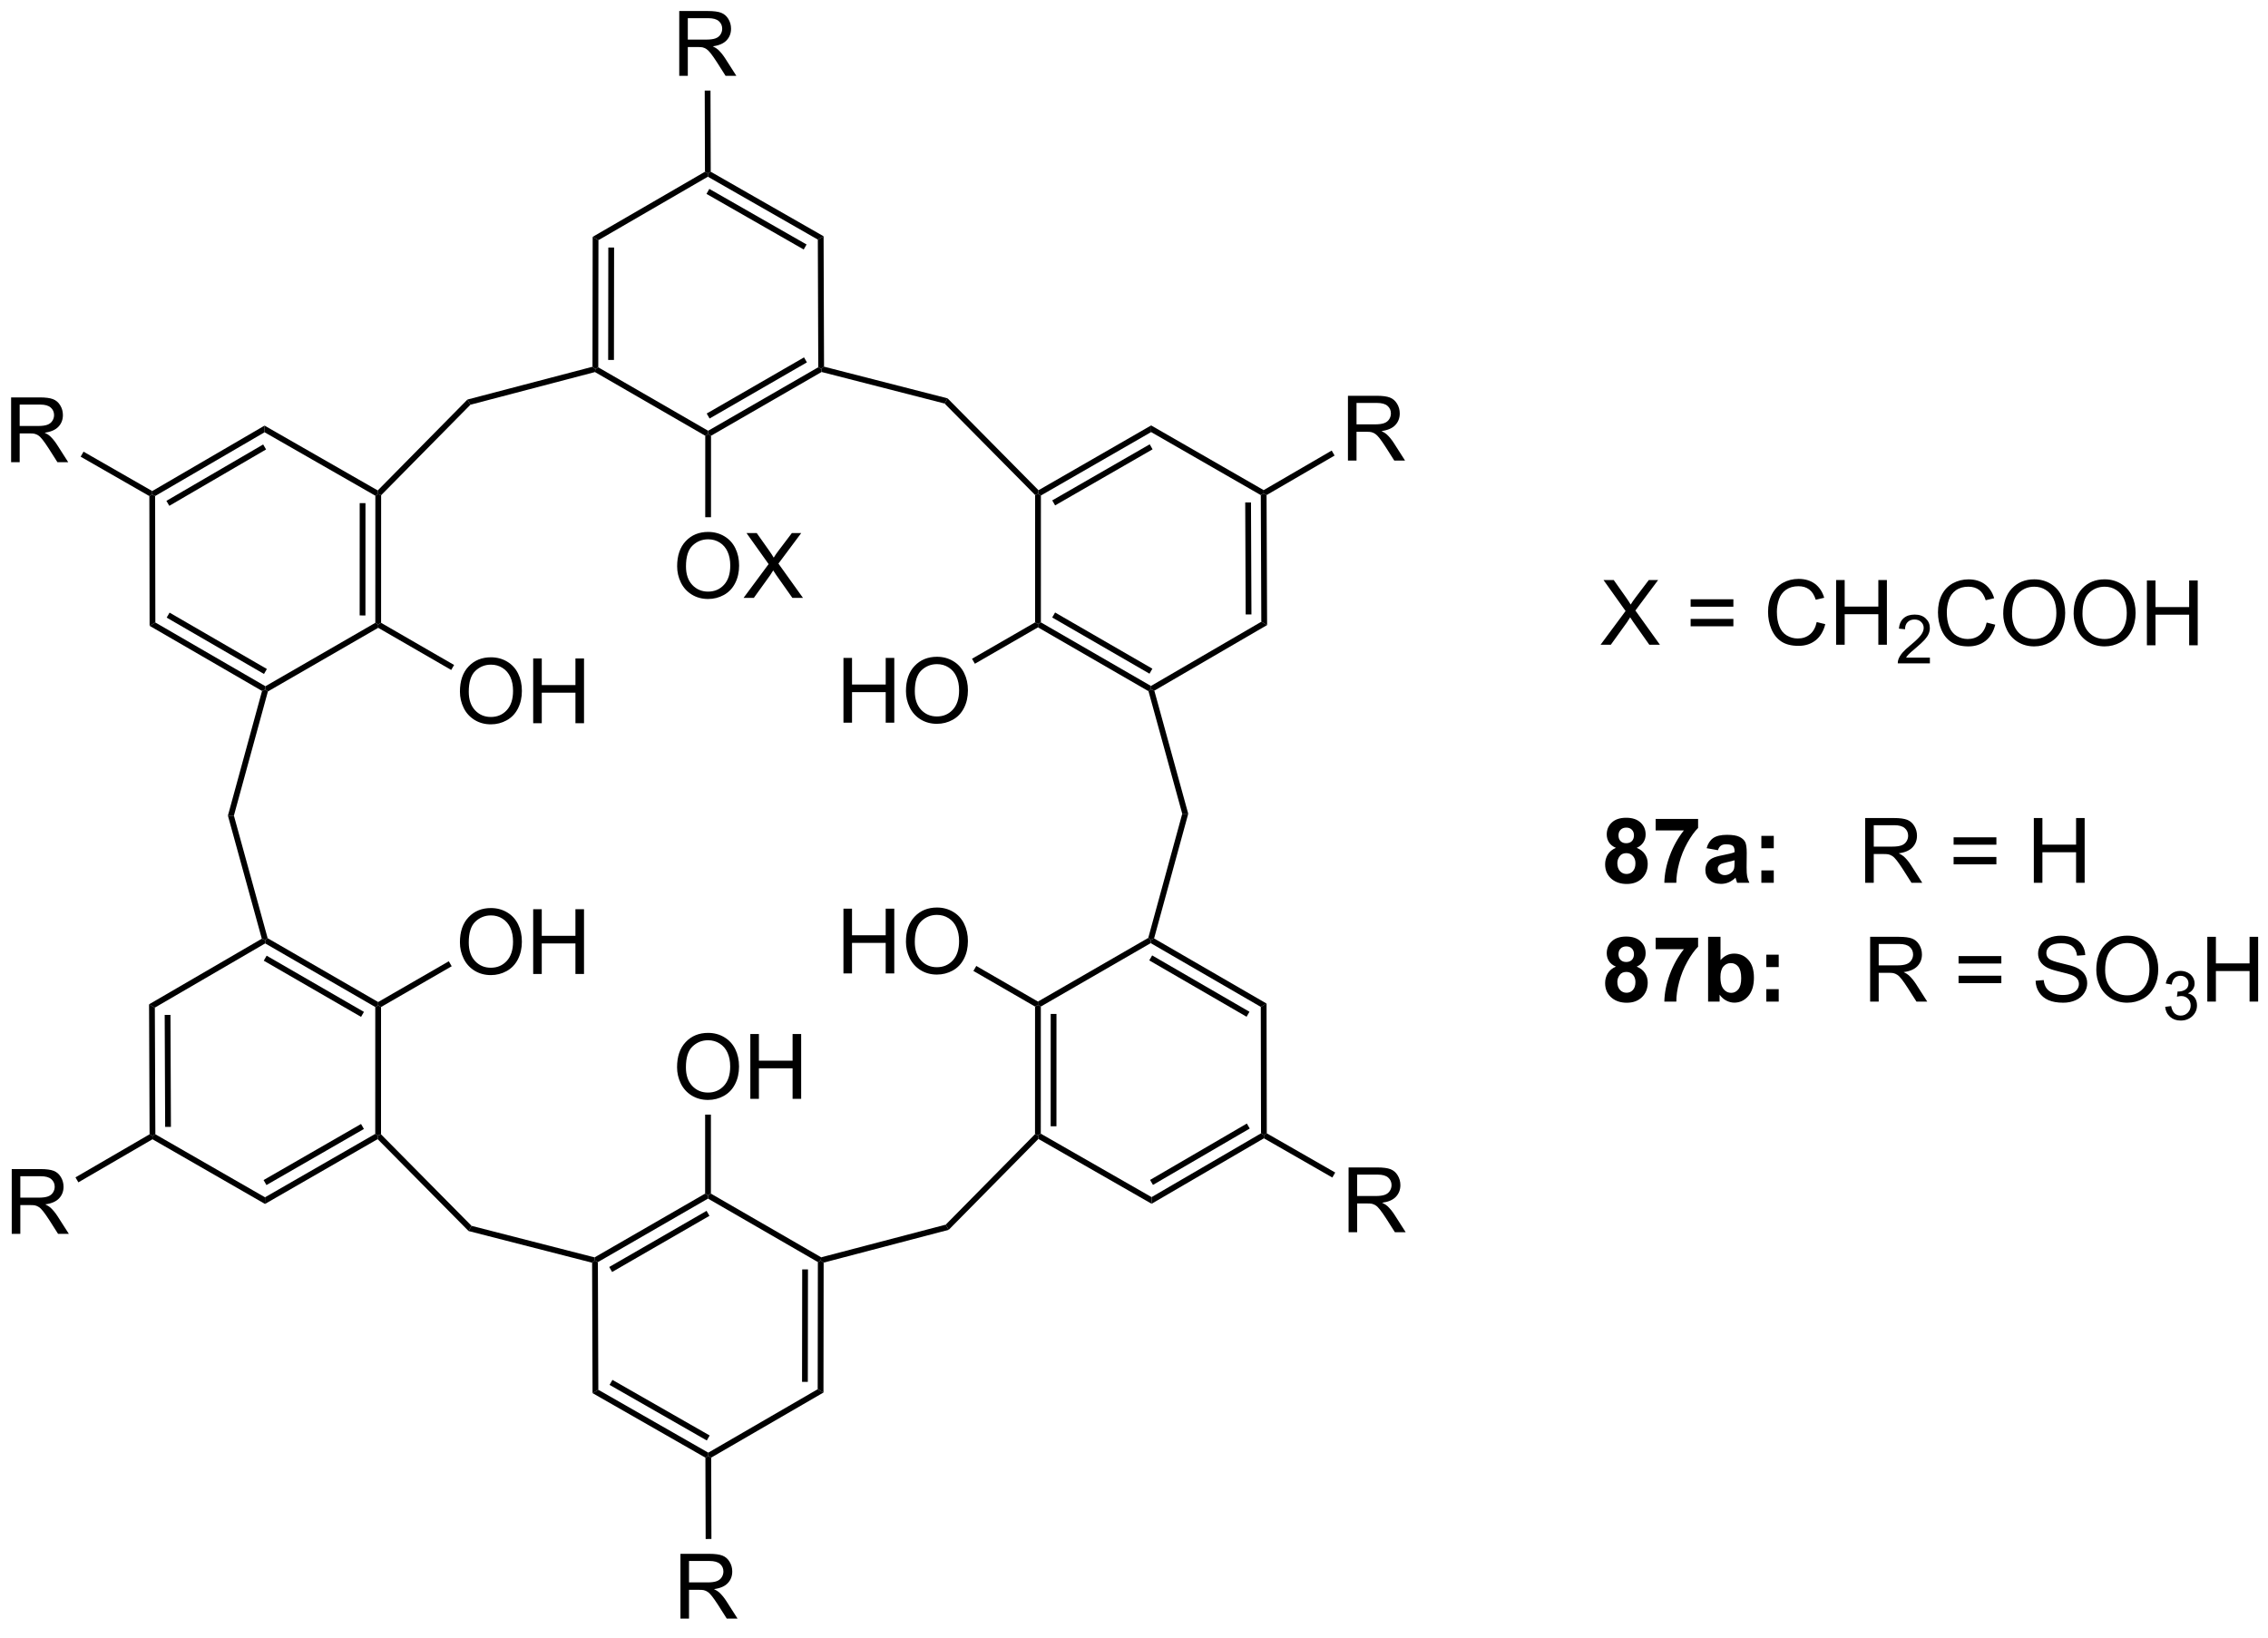 <?xml version="1.0" encoding="UTF-8"?>
<!DOCTYPE svg PUBLIC '-//W3C//DTD SVG 1.0//EN'
          'http://www.w3.org/TR/2001/REC-SVG-20010904/DTD/svg10.dtd'>
<svg stroke-dasharray="none" shape-rendering="auto" xmlns="http://www.w3.org/2000/svg" font-family="'Dialog'" text-rendering="auto" width="90" fill-opacity="1" color-interpolation="auto" color-rendering="auto" preserveAspectRatio="xMidYMid meet" font-size="12px" viewBox="0 0 90 65" fill="black" xmlns:xlink="http://www.w3.org/1999/xlink" stroke="black" image-rendering="auto" stroke-miterlimit="10" stroke-linecap="square" stroke-linejoin="miter" font-style="normal" stroke-width="1" height="65" stroke-dashoffset="0" font-weight="normal" stroke-opacity="1"
><!--Generated by the Batik Graphics2D SVG Generator--><defs id="genericDefs"
  /><g
  ><defs id="defs1"
    ><clipPath clipPathUnits="userSpaceOnUse" id="clipPath1"
      ><path d="M1.281 1.583 L207.554 1.583 L207.554 149.759 L1.281 149.759 L1.281 1.583 Z"
      /></clipPath
      ><clipPath clipPathUnits="userSpaceOnUse" id="clipPath2"
      ><path d="M19.994 7.798 L19.994 151.855 L220.531 151.855 L220.531 7.798 Z"
      /></clipPath
    ></defs
    ><g transform="scale(0.436,0.436) translate(-1.281,-1.583) matrix(1.029,0,0,1.029,-19.285,-6.439)"
    ><path d="M161.556 64.837 L163.769 61.853 L161.816 59.111 L162.72 59.111 L163.759 60.58 Q164.082 61.035 164.22 61.283 Q164.41 60.97 164.673 60.629 L165.824 59.111 L166.649 59.111 L164.636 61.809 L166.806 64.837 L165.868 64.837 L164.425 62.793 Q164.306 62.619 164.175 62.41 Q163.985 62.723 163.902 62.84 L162.464 64.837 L161.556 64.837 ZM173.304 61.47 L169.523 61.47 L169.523 60.814 L173.304 60.814 L173.304 61.47 ZM173.304 63.207 L169.523 63.207 L169.523 62.551 L173.304 62.551 L173.304 63.207 ZM180.675 62.83 L181.433 63.02 Q181.196 63.955 180.577 64.447 Q179.957 64.936 179.064 64.936 Q178.136 64.936 177.556 64.559 Q176.977 64.181 176.673 63.468 Q176.371 62.752 176.371 61.931 Q176.371 61.035 176.712 60.371 Q177.056 59.705 177.686 59.358 Q178.316 59.012 179.074 59.012 Q179.933 59.012 180.519 59.449 Q181.105 59.887 181.337 60.681 L180.589 60.856 Q180.392 60.231 180.011 59.947 Q179.634 59.66 179.058 59.66 Q178.399 59.66 177.954 59.978 Q177.511 60.293 177.332 60.827 Q177.152 61.361 177.152 61.926 Q177.152 62.658 177.366 63.202 Q177.579 63.746 178.027 64.017 Q178.477 64.285 179.001 64.285 Q179.636 64.285 180.077 63.918 Q180.519 63.551 180.675 62.83 ZM182.39 64.837 L182.39 59.111 L183.148 59.111 L183.148 61.462 L186.125 61.462 L186.125 59.111 L186.882 59.111 L186.882 64.837 L186.125 64.837 L186.125 62.137 L183.148 62.137 L183.148 64.837 L182.39 64.837 Z" stroke="none" clip-path="url(#clipPath2)"
    /></g
    ><g transform="matrix(0.449,0,0,0.449,-8.973,-3.5)"
    ><path d="M190.548 65.93 L190.548 66.437 L187.709 66.437 Q187.703 66.246 187.771 66.07 Q187.879 65.781 188.117 65.5 Q188.357 65.219 188.808 64.85 Q189.507 64.275 189.754 63.939 Q190 63.603 190 63.305 Q190 62.992 189.775 62.777 Q189.552 62.56 189.191 62.56 Q188.81 62.56 188.582 62.789 Q188.353 63.017 188.351 63.422 L187.808 63.367 Q187.865 62.76 188.228 62.443 Q188.591 62.125 189.203 62.125 Q189.822 62.125 190.181 62.469 Q190.543 62.81 190.543 63.316 Q190.543 63.574 190.437 63.824 Q190.332 64.072 190.086 64.348 Q189.841 64.623 189.273 65.103 Q188.798 65.502 188.664 65.644 Q188.529 65.787 188.441 65.93 L190.548 65.93 Z" stroke="none" clip-path="url(#clipPath2)"
    /></g
    ><g transform="matrix(0.449,0,0,0.449,-8.973,-3.5)"
    ><path d="M195.567 62.83 L196.325 63.02 Q196.088 63.955 195.468 64.447 Q194.848 64.936 193.955 64.936 Q193.028 64.936 192.447 64.559 Q191.869 64.181 191.564 63.468 Q191.262 62.752 191.262 61.931 Q191.262 61.035 191.603 60.371 Q191.947 59.705 192.577 59.358 Q193.208 59.012 193.965 59.012 Q194.825 59.012 195.411 59.449 Q195.997 59.887 196.228 60.681 L195.481 60.856 Q195.283 60.231 194.903 59.947 Q194.525 59.66 193.95 59.66 Q193.291 59.66 192.846 59.978 Q192.403 60.293 192.223 60.827 Q192.044 61.361 192.044 61.926 Q192.044 62.658 192.257 63.202 Q192.471 63.746 192.919 64.017 Q193.369 64.285 193.893 64.285 Q194.528 64.285 194.968 63.918 Q195.411 63.551 195.567 62.83 ZM197.029 62.048 Q197.029 60.621 197.795 59.817 Q198.56 59.009 199.772 59.009 Q200.563 59.009 201.198 59.389 Q201.837 59.767 202.17 60.444 Q202.506 61.121 202.506 61.981 Q202.506 62.853 202.154 63.541 Q201.803 64.228 201.157 64.582 Q200.514 64.936 199.766 64.936 Q198.959 64.936 198.321 64.546 Q197.685 64.153 197.357 63.478 Q197.029 62.801 197.029 62.048 ZM197.81 62.059 Q197.81 63.095 198.365 63.692 Q198.923 64.285 199.764 64.285 Q200.618 64.285 201.17 63.684 Q201.725 63.082 201.725 61.978 Q201.725 61.278 201.488 60.757 Q201.251 60.236 200.795 59.949 Q200.342 59.66 199.774 59.66 Q198.969 59.66 198.389 60.215 Q197.81 60.767 197.81 62.059 ZM203.252 62.048 Q203.252 60.621 204.018 59.817 Q204.783 59.009 205.994 59.009 Q206.786 59.009 207.421 59.389 Q208.059 59.767 208.393 60.444 Q208.728 61.121 208.728 61.981 Q208.728 62.853 208.377 63.541 Q208.025 64.228 207.38 64.582 Q206.736 64.936 205.989 64.936 Q205.182 64.936 204.544 64.546 Q203.908 64.153 203.58 63.478 Q203.252 62.801 203.252 62.048 ZM204.033 62.059 Q204.033 63.095 204.588 63.692 Q205.145 64.285 205.986 64.285 Q206.84 64.285 207.393 63.684 Q207.947 63.082 207.947 61.978 Q207.947 61.278 207.71 60.757 Q207.473 60.236 207.018 59.949 Q206.564 59.66 205.997 59.66 Q205.192 59.66 204.611 60.215 Q204.033 60.767 204.033 62.059 ZM209.727 64.837 L209.727 59.111 L210.485 59.111 L210.485 61.462 L213.462 61.462 L213.462 59.111 L214.219 59.111 L214.219 64.837 L213.462 64.837 L213.462 62.137 L210.485 62.137 L210.485 64.837 L209.727 64.837 Z" stroke="none" clip-path="url(#clipPath2)"
    /></g
    ><g transform="matrix(0.449,0,0,0.449,-8.973,-3.5)"
    ><path d="M162.8 82.746 Q162.376 82.567 162.181 82.254 Q161.988 81.939 161.988 81.564 Q161.988 80.923 162.436 80.507 Q162.884 80.087 163.707 80.087 Q164.524 80.087 164.975 80.507 Q165.425 80.923 165.425 81.564 Q165.425 81.962 165.217 82.272 Q165.011 82.582 164.636 82.746 Q165.113 82.939 165.36 83.306 Q165.61 83.673 165.61 84.153 Q165.61 84.947 165.102 85.444 Q164.597 85.939 163.759 85.939 Q162.977 85.939 162.457 85.528 Q161.845 85.043 161.845 84.199 Q161.845 83.736 162.074 83.348 Q162.306 82.957 162.8 82.746 ZM163.027 81.642 Q163.027 81.97 163.212 82.155 Q163.399 82.337 163.707 82.337 Q164.019 82.337 164.207 82.153 Q164.394 81.965 164.394 81.637 Q164.394 81.33 164.209 81.145 Q164.024 80.957 163.72 80.957 Q163.402 80.957 163.214 81.145 Q163.027 81.332 163.027 81.642 ZM162.925 84.095 Q162.925 84.548 163.157 84.804 Q163.392 85.056 163.738 85.056 Q164.079 85.056 164.3 84.811 Q164.524 84.567 164.524 84.106 Q164.524 83.705 164.298 83.46 Q164.071 83.215 163.722 83.215 Q163.321 83.215 163.123 83.494 Q162.925 83.77 162.925 84.095 ZM166.31 81.207 L166.31 80.189 L170.062 80.189 L170.062 80.986 Q169.599 81.442 169.117 82.298 Q168.638 83.153 168.385 84.116 Q168.132 85.08 168.138 85.837 L167.078 85.837 Q167.106 84.65 167.567 83.415 Q168.031 82.181 168.804 81.207 L166.31 81.207 ZM171.814 82.955 L170.816 82.775 Q170.985 82.173 171.394 81.884 Q171.806 81.595 172.613 81.595 Q173.347 81.595 173.707 81.77 Q174.066 81.942 174.212 82.21 Q174.36 82.478 174.36 83.192 L174.347 84.473 Q174.347 85.02 174.399 85.28 Q174.454 85.54 174.597 85.837 L173.511 85.837 Q173.47 85.728 173.407 85.512 Q173.379 85.415 173.368 85.384 Q173.087 85.658 172.767 85.796 Q172.446 85.931 172.082 85.931 Q171.441 85.931 171.071 85.585 Q170.704 85.236 170.704 84.705 Q170.704 84.353 170.871 84.077 Q171.04 83.801 171.342 83.655 Q171.644 83.509 172.214 83.4 Q172.985 83.254 173.282 83.129 L173.282 83.02 Q173.282 82.705 173.126 82.569 Q172.97 82.434 172.535 82.434 Q172.243 82.434 172.079 82.551 Q171.915 82.665 171.814 82.955 ZM173.282 83.845 Q173.071 83.915 172.613 84.014 Q172.157 84.111 172.017 84.205 Q171.8 84.356 171.8 84.59 Q171.8 84.822 171.972 84.991 Q172.144 85.158 172.41 85.158 Q172.707 85.158 172.977 84.962 Q173.175 84.814 173.238 84.598 Q173.282 84.457 173.282 84.064 L173.282 83.845 ZM175.653 82.785 L175.653 81.689 L176.75 81.689 L176.75 82.785 L175.653 82.785 ZM175.653 85.837 L175.653 84.738 L176.75 84.738 L176.75 85.837 L175.653 85.837 Z" stroke="none" clip-path="url(#clipPath2)"
    /></g
    ><g transform="matrix(0.449,0,0,0.449,-8.973,-3.5)"
    ><path d="M184.829 85.837 L184.829 80.111 L187.368 80.111 Q188.134 80.111 188.532 80.264 Q188.931 80.418 189.168 80.809 Q189.407 81.199 189.407 81.673 Q189.407 82.283 189.011 82.702 Q188.618 83.119 187.793 83.231 Q188.095 83.376 188.251 83.517 Q188.582 83.822 188.879 84.278 L189.876 85.837 L188.923 85.837 L188.165 84.645 Q187.832 84.129 187.615 83.856 Q187.402 83.582 187.233 83.473 Q187.063 83.363 186.886 83.322 Q186.759 83.293 186.464 83.293 L185.587 83.293 L185.587 85.837 L184.829 85.837 ZM185.587 82.637 L187.214 82.637 Q187.735 82.637 188.027 82.53 Q188.321 82.423 188.472 82.186 Q188.626 81.949 188.626 81.673 Q188.626 81.267 188.329 81.007 Q188.035 80.744 187.399 80.744 L185.587 80.744 L185.587 82.637 ZM196.425 82.47 L192.644 82.47 L192.644 81.814 L196.425 81.814 L196.425 82.47 ZM196.425 84.207 L192.644 84.207 L192.644 83.551 L196.425 83.551 L196.425 84.207 ZM199.734 85.837 L199.734 80.111 L200.492 80.111 L200.492 82.462 L203.468 82.462 L203.468 80.111 L204.226 80.111 L204.226 85.837 L203.468 85.837 L203.468 83.137 L200.492 83.137 L200.492 85.837 L199.734 85.837 Z" stroke="none" clip-path="url(#clipPath2)"
    /></g
    ><g transform="matrix(0.449,0,0,0.449,-8.973,-3.5)"
    ><path d="M162.8 93.246 Q162.376 93.067 162.181 92.754 Q161.988 92.439 161.988 92.064 Q161.988 91.423 162.436 91.007 Q162.884 90.587 163.707 90.587 Q164.524 90.587 164.975 91.007 Q165.425 91.423 165.425 92.064 Q165.425 92.462 165.217 92.772 Q165.011 93.082 164.636 93.246 Q165.113 93.439 165.36 93.806 Q165.61 94.173 165.61 94.653 Q165.61 95.447 165.102 95.944 Q164.597 96.439 163.759 96.439 Q162.977 96.439 162.457 96.028 Q161.845 95.543 161.845 94.699 Q161.845 94.236 162.074 93.848 Q162.306 93.457 162.8 93.246 ZM163.027 92.142 Q163.027 92.47 163.212 92.655 Q163.399 92.837 163.707 92.837 Q164.019 92.837 164.207 92.653 Q164.394 92.465 164.394 92.137 Q164.394 91.83 164.209 91.645 Q164.024 91.457 163.72 91.457 Q163.402 91.457 163.214 91.645 Q163.027 91.832 163.027 92.142 ZM162.925 94.595 Q162.925 95.048 163.157 95.304 Q163.392 95.556 163.738 95.556 Q164.079 95.556 164.3 95.311 Q164.524 95.067 164.524 94.606 Q164.524 94.205 164.298 93.96 Q164.071 93.715 163.722 93.715 Q163.321 93.715 163.123 93.994 Q162.925 94.27 162.925 94.595 ZM166.31 91.707 L166.31 90.689 L170.062 90.689 L170.062 91.486 Q169.599 91.942 169.117 92.798 Q168.638 93.653 168.385 94.616 Q168.132 95.58 168.138 96.337 L167.078 96.337 Q167.106 95.15 167.567 93.915 Q168.031 92.681 168.804 91.707 L166.31 91.707 ZM170.946 96.337 L170.946 90.611 L172.043 90.611 L172.043 92.673 Q172.55 92.095 173.246 92.095 Q174.004 92.095 174.498 92.645 Q174.996 93.192 174.996 94.22 Q174.996 95.283 174.491 95.858 Q173.985 96.431 173.261 96.431 Q172.907 96.431 172.561 96.254 Q172.214 96.074 171.964 95.728 L171.964 96.337 L170.946 96.337 ZM172.035 94.173 Q172.035 94.817 172.238 95.126 Q172.524 95.564 172.996 95.564 Q173.36 95.564 173.616 95.254 Q173.871 94.942 173.871 94.275 Q173.871 93.564 173.613 93.249 Q173.355 92.934 172.954 92.934 Q172.558 92.934 172.295 93.241 Q172.035 93.548 172.035 94.173 ZM176.091 93.285 L176.091 92.189 L177.187 92.189 L177.187 93.285 L176.091 93.285 ZM176.091 96.337 L176.091 95.238 L177.187 95.238 L177.187 96.337 L176.091 96.337 Z" stroke="none" clip-path="url(#clipPath2)"
    /></g
    ><g transform="matrix(0.449,0,0,0.449,-8.973,-3.5)"
    ><path d="M185.267 96.337 L185.267 90.611 L187.806 90.611 Q188.571 90.611 188.97 90.764 Q189.368 90.918 189.605 91.309 Q189.845 91.699 189.845 92.173 Q189.845 92.783 189.449 93.202 Q189.056 93.619 188.23 93.731 Q188.532 93.876 188.688 94.017 Q189.019 94.322 189.316 94.778 L190.313 96.337 L189.36 96.337 L188.602 95.145 Q188.269 94.629 188.053 94.356 Q187.839 94.082 187.67 93.973 Q187.501 93.863 187.324 93.822 Q187.196 93.793 186.902 93.793 L186.024 93.793 L186.024 96.337 L185.267 96.337 ZM186.024 93.137 L187.652 93.137 Q188.173 93.137 188.464 93.03 Q188.759 92.923 188.91 92.686 Q189.063 92.449 189.063 92.173 Q189.063 91.767 188.767 91.507 Q188.472 91.244 187.837 91.244 L186.024 91.244 L186.024 93.137 ZM196.863 92.97 L193.082 92.97 L193.082 92.314 L196.863 92.314 L196.863 92.97 ZM196.863 94.707 L193.082 94.707 L193.082 94.051 L196.863 94.051 L196.863 94.707 ZM199.89 94.496 L200.606 94.434 Q200.656 94.863 200.841 95.139 Q201.028 95.415 201.419 95.585 Q201.81 95.754 202.297 95.754 Q202.731 95.754 203.062 95.626 Q203.395 95.496 203.557 95.272 Q203.718 95.048 203.718 94.783 Q203.718 94.512 203.562 94.311 Q203.406 94.111 203.047 93.973 Q202.817 93.884 202.028 93.694 Q201.239 93.504 200.922 93.337 Q200.513 93.121 200.31 92.804 Q200.109 92.486 200.109 92.09 Q200.109 91.658 200.354 91.28 Q200.601 90.903 201.073 90.707 Q201.547 90.512 202.125 90.512 Q202.763 90.512 203.247 90.718 Q203.734 90.923 203.994 91.322 Q204.257 91.72 204.278 92.223 L203.552 92.278 Q203.492 91.736 203.153 91.46 Q202.817 91.181 202.156 91.181 Q201.468 91.181 201.153 91.434 Q200.841 91.684 200.841 92.04 Q200.841 92.348 201.062 92.548 Q201.281 92.746 202.205 92.957 Q203.13 93.165 203.474 93.322 Q203.974 93.551 204.211 93.905 Q204.45 94.259 204.45 94.72 Q204.45 95.176 204.187 95.582 Q203.927 95.986 203.435 96.212 Q202.945 96.436 202.333 96.436 Q201.554 96.436 201.028 96.21 Q200.505 95.981 200.205 95.528 Q199.906 95.072 199.89 94.496 ZM205.255 93.548 Q205.255 92.121 206.02 91.317 Q206.786 90.509 207.997 90.509 Q208.789 90.509 209.424 90.889 Q210.062 91.267 210.395 91.944 Q210.731 92.621 210.731 93.481 Q210.731 94.353 210.38 95.04 Q210.028 95.728 209.382 96.082 Q208.739 96.436 207.992 96.436 Q207.185 96.436 206.547 96.046 Q205.911 95.653 205.583 94.978 Q205.255 94.301 205.255 93.548 ZM206.036 93.559 Q206.036 94.595 206.591 95.192 Q207.148 95.785 207.989 95.785 Q208.843 95.785 209.395 95.184 Q209.95 94.582 209.95 93.478 Q209.95 92.778 209.713 92.257 Q209.476 91.736 209.02 91.449 Q208.567 91.16 208 91.16 Q207.195 91.16 206.614 91.715 Q206.036 92.267 206.036 93.559 Z" stroke="none" clip-path="url(#clipPath2)"
    /></g
    ><g transform="matrix(0.449,0,0,0.449,-8.973,-3.5)"
    ><path d="M211.341 96.803 L211.869 96.732 Q211.961 97.181 212.177 97.379 Q212.396 97.576 212.711 97.576 Q213.082 97.576 213.338 97.318 Q213.595 97.06 213.595 96.68 Q213.595 96.316 213.357 96.082 Q213.121 95.846 212.754 95.846 Q212.605 95.846 212.382 95.904 L212.441 95.441 Q212.494 95.447 212.525 95.447 Q212.863 95.447 213.132 95.271 Q213.402 95.096 213.402 94.728 Q213.402 94.439 213.205 94.25 Q213.009 94.058 212.699 94.058 Q212.39 94.058 212.185 94.252 Q211.98 94.445 211.922 94.832 L211.394 94.738 Q211.492 94.207 211.834 93.916 Q212.177 93.625 212.687 93.625 Q213.039 93.625 213.334 93.775 Q213.631 93.926 213.787 94.187 Q213.943 94.447 213.943 94.74 Q213.943 95.019 213.793 95.248 Q213.644 95.477 213.351 95.611 Q213.732 95.699 213.943 95.977 Q214.154 96.252 214.154 96.668 Q214.154 97.23 213.744 97.623 Q213.334 98.014 212.707 98.014 Q212.142 98.014 211.767 97.678 Q211.394 97.34 211.341 96.803 Z" stroke="none" clip-path="url(#clipPath2)"
    /></g
    ><g transform="matrix(0.449,0,0,0.449,-8.973,-3.5)"
    ><path d="M215.067 96.337 L215.067 90.611 L215.825 90.611 L215.825 92.962 L218.801 92.962 L218.801 90.611 L219.559 90.611 L219.559 96.337 L218.801 96.337 L218.801 93.637 L215.825 93.637 L215.825 96.337 L215.067 96.337 Z" stroke="none" clip-path="url(#clipPath2)"
    /></g
    ><g transform="matrix(0.449,0,0,0.449,-8.973,-3.5)"
    ><path d="M20.966 48.653 L20.966 42.927 L23.505 42.927 Q24.271 42.927 24.669 43.081 Q25.068 43.234 25.305 43.625 Q25.544 44.015 25.544 44.489 Q25.544 45.099 25.148 45.518 Q24.755 45.935 23.93 46.047 Q24.232 46.193 24.388 46.333 Q24.719 46.638 25.016 47.093 L26.013 48.653 L25.06 48.653 L24.302 47.461 Q23.969 46.945 23.753 46.672 Q23.539 46.398 23.37 46.289 Q23.201 46.179 23.023 46.138 Q22.896 46.109 22.602 46.109 L21.724 46.109 L21.724 48.653 L20.966 48.653 ZM21.724 45.453 L23.352 45.453 Q23.872 45.453 24.164 45.346 Q24.458 45.239 24.609 45.002 Q24.763 44.765 24.763 44.489 Q24.763 44.083 24.466 43.823 Q24.172 43.56 23.537 43.56 L21.724 43.56 L21.724 45.453 Z" stroke="none" clip-path="url(#clipPath2)"
    /></g
    ><g transform="matrix(0.449,0,0,0.449,-8.973,-3.5)"
    ><path d="M60.633 68.94 Q60.633 67.513 61.398 66.708 Q62.164 65.901 63.375 65.901 Q64.167 65.901 64.802 66.281 Q65.44 66.659 65.773 67.336 Q66.109 68.013 66.109 68.872 Q66.109 69.745 65.758 70.432 Q65.406 71.12 64.76 71.474 Q64.117 71.828 63.37 71.828 Q62.562 71.828 61.924 71.437 Q61.289 71.044 60.961 70.37 Q60.633 69.693 60.633 68.94 ZM61.414 68.951 Q61.414 69.987 61.969 70.583 Q62.526 71.177 63.367 71.177 Q64.221 71.177 64.773 70.576 Q65.328 69.974 65.328 68.87 Q65.328 68.169 65.091 67.648 Q64.854 67.127 64.398 66.841 Q63.945 66.552 63.377 66.552 Q62.573 66.552 61.992 67.107 Q61.414 67.659 61.414 68.951 ZM67.108 71.729 L67.108 66.002 L67.866 66.002 L67.866 68.354 L70.842 68.354 L70.842 66.002 L71.6 66.002 L71.6 71.729 L70.842 71.729 L70.842 69.029 L67.866 69.029 L67.866 71.729 L67.108 71.729 Z" stroke="none" clip-path="url(#clipPath2)"
    /></g
    ><g transform="matrix(0.449,0,0,0.449,-8.973,-3.5)"
    ><path d="M21.022 116.87 L21.022 111.143 L23.561 111.143 Q24.326 111.143 24.725 111.297 Q25.123 111.451 25.36 111.841 Q25.6 112.232 25.6 112.706 Q25.6 113.315 25.204 113.734 Q24.811 114.151 23.985 114.263 Q24.287 114.409 24.444 114.549 Q24.774 114.854 25.071 115.31 L26.069 116.87 L25.116 116.87 L24.358 115.677 Q24.024 115.162 23.808 114.888 Q23.595 114.615 23.425 114.505 Q23.256 114.396 23.079 114.354 Q22.951 114.326 22.657 114.326 L21.78 114.326 L21.78 116.87 L21.022 116.87 ZM21.78 113.669 L23.407 113.669 Q23.928 113.669 24.22 113.562 Q24.514 113.456 24.665 113.219 Q24.819 112.982 24.819 112.706 Q24.819 112.299 24.522 112.039 Q24.227 111.776 23.592 111.776 L21.78 111.776 L21.78 113.669 Z" stroke="none" clip-path="url(#clipPath2)"
    /></g
    ><g transform="matrix(0.449,0,0,0.449,-8.973,-3.5)"
    ><path d="M60.632 91.107 Q60.632 89.68 61.397 88.875 Q62.163 88.068 63.374 88.068 Q64.165 88.068 64.801 88.448 Q65.439 88.826 65.772 89.503 Q66.108 90.18 66.108 91.039 Q66.108 91.911 65.757 92.599 Q65.405 93.286 64.759 93.641 Q64.116 93.995 63.368 93.995 Q62.561 93.995 61.923 93.604 Q61.288 93.211 60.96 92.536 Q60.632 91.859 60.632 91.107 ZM61.413 91.117 Q61.413 92.154 61.968 92.75 Q62.525 93.344 63.366 93.344 Q64.22 93.344 64.772 92.742 Q65.327 92.141 65.327 91.036 Q65.327 90.336 65.09 89.815 Q64.853 89.294 64.397 89.008 Q63.944 88.719 63.376 88.719 Q62.572 88.719 61.991 89.273 Q61.413 89.826 61.413 91.117 ZM67.107 93.896 L67.107 88.169 L67.865 88.169 L67.865 90.521 L70.841 90.521 L70.841 88.169 L71.599 88.169 L71.599 93.896 L70.841 93.896 L70.841 91.195 L67.865 91.195 L67.865 93.896 L67.107 93.896 Z" stroke="none" clip-path="url(#clipPath2)"
    /></g
    ><g transform="matrix(0.449,0,0,0.449,-8.973,-3.5)"
    ><path d="M80.122 150.882 L80.122 145.156 L82.662 145.156 Q83.427 145.156 83.826 145.31 Q84.224 145.463 84.461 145.854 Q84.701 146.244 84.701 146.718 Q84.701 147.328 84.305 147.747 Q83.912 148.164 83.086 148.276 Q83.388 148.422 83.544 148.562 Q83.875 148.867 84.172 149.322 L85.169 150.882 L84.216 150.882 L83.458 149.69 Q83.125 149.174 82.909 148.901 Q82.695 148.627 82.526 148.518 Q82.357 148.408 82.18 148.367 Q82.052 148.338 81.758 148.338 L80.88 148.338 L80.88 150.882 L80.122 150.882 ZM80.88 147.682 L82.508 147.682 Q83.029 147.682 83.32 147.575 Q83.615 147.468 83.766 147.231 Q83.919 146.994 83.919 146.718 Q83.919 146.312 83.622 146.052 Q83.328 145.789 82.693 145.789 L80.88 145.789 L80.88 147.682 Z" stroke="none" clip-path="url(#clipPath2)"
    /></g
    ><g transform="matrix(0.449,0,0,0.449,-8.973,-3.5)"
    ><path d="M79.823 102.143 Q79.823 100.716 80.589 99.912 Q81.355 99.104 82.566 99.104 Q83.357 99.104 83.993 99.485 Q84.631 99.862 84.964 100.539 Q85.3 101.216 85.3 102.076 Q85.3 102.948 84.948 103.636 Q84.597 104.323 83.951 104.677 Q83.308 105.031 82.561 105.031 Q81.753 105.031 81.115 104.641 Q80.48 104.248 80.152 103.573 Q79.823 102.896 79.823 102.143 ZM80.605 102.154 Q80.605 103.19 81.159 103.787 Q81.717 104.38 82.558 104.38 Q83.412 104.38 83.964 103.779 Q84.519 103.177 84.519 102.073 Q84.519 101.373 84.282 100.852 Q84.045 100.331 83.589 100.044 Q83.136 99.755 82.568 99.755 Q81.764 99.755 81.183 100.31 Q80.605 100.862 80.605 102.154 ZM86.299 104.933 L86.299 99.206 L87.057 99.206 L87.057 101.558 L90.033 101.558 L90.033 99.206 L90.791 99.206 L90.791 104.933 L90.033 104.933 L90.033 102.232 L87.057 102.232 L87.057 104.933 L86.299 104.933 Z" stroke="none" clip-path="url(#clipPath2)"
    /></g
    ><g transform="matrix(0.449,0,0,0.449,-8.973,-3.5)"
    ><path d="M139.172 116.726 L139.172 110.999 L141.711 110.999 Q142.476 110.999 142.875 111.153 Q143.273 111.307 143.51 111.697 Q143.75 112.088 143.75 112.562 Q143.75 113.171 143.354 113.591 Q142.961 114.007 142.135 114.119 Q142.437 114.265 142.594 114.406 Q142.924 114.71 143.221 115.166 L144.219 116.726 L143.266 116.726 L142.508 115.533 Q142.174 115.018 141.958 114.744 Q141.745 114.471 141.576 114.361 Q141.406 114.252 141.229 114.21 Q141.101 114.182 140.807 114.182 L139.93 114.182 L139.93 116.726 L139.172 116.726 ZM139.93 113.525 L141.557 113.525 Q142.078 113.525 142.37 113.419 Q142.664 113.312 142.815 113.075 Q142.969 112.838 142.969 112.562 Q142.969 112.156 142.672 111.895 Q142.377 111.632 141.742 111.632 L139.93 111.632 L139.93 113.525 Z" stroke="none" clip-path="url(#clipPath2)"
    /></g
    ><g transform="matrix(0.449,0,0,0.449,-8.973,-3.5)"
    ><path d="M94.528 93.85 L94.528 88.124 L95.285 88.124 L95.285 90.475 L98.262 90.475 L98.262 88.124 L99.02 88.124 L99.02 93.85 L98.262 93.85 L98.262 91.15 L95.285 91.15 L95.285 93.85 L94.528 93.85 ZM100.052 91.061 Q100.052 89.634 100.818 88.829 Q101.584 88.022 102.794 88.022 Q103.586 88.022 104.222 88.402 Q104.86 88.78 105.193 89.457 Q105.529 90.134 105.529 90.993 Q105.529 91.866 105.177 92.553 Q104.826 93.241 104.18 93.595 Q103.537 93.949 102.789 93.949 Q101.982 93.949 101.344 93.558 Q100.709 93.165 100.38 92.491 Q100.052 91.814 100.052 91.061 ZM100.834 91.071 Q100.834 92.108 101.388 92.704 Q101.945 93.298 102.787 93.298 Q103.641 93.298 104.193 92.696 Q104.748 92.095 104.748 90.991 Q104.748 90.29 104.511 89.769 Q104.274 89.249 103.818 88.962 Q103.365 88.673 102.797 88.673 Q101.992 88.673 101.412 89.228 Q100.834 89.78 100.834 91.071 Z" stroke="none" clip-path="url(#clipPath2)"
    /></g
    ><g transform="matrix(0.449,0,0,0.449,-8.973,-3.5)"
    ><path d="M139.116 48.51 L139.116 42.783 L141.655 42.783 Q142.421 42.783 142.819 42.937 Q143.218 43.09 143.455 43.481 Q143.694 43.871 143.694 44.345 Q143.694 44.955 143.299 45.374 Q142.905 45.791 142.08 45.903 Q142.382 46.049 142.538 46.189 Q142.869 46.494 143.166 46.95 L144.163 48.51 L143.21 48.51 L142.452 47.317 Q142.119 46.801 141.903 46.528 Q141.689 46.254 141.52 46.145 Q141.351 46.035 141.174 45.994 Q141.046 45.965 140.752 45.965 L139.874 45.965 L139.874 48.51 L139.116 48.51 ZM139.874 45.309 L141.502 45.309 Q142.023 45.309 142.314 45.202 Q142.608 45.095 142.76 44.858 Q142.913 44.621 142.913 44.345 Q142.913 43.939 142.616 43.679 Q142.322 43.416 141.687 43.416 L139.874 43.416 L139.874 45.309 Z" stroke="none" clip-path="url(#clipPath2)"
    /></g
    ><g transform="matrix(0.449,0,0,0.449,-8.973,-3.5)"
    ><path d="M94.529 71.683 L94.529 65.957 L95.286 65.957 L95.286 68.308 L98.263 68.308 L98.263 65.957 L99.021 65.957 L99.021 71.683 L98.263 71.683 L98.263 68.983 L95.286 68.983 L95.286 71.683 L94.529 71.683 ZM100.053 68.894 Q100.053 67.467 100.819 66.663 Q101.585 65.855 102.796 65.855 Q103.587 65.855 104.223 66.236 Q104.861 66.613 105.194 67.29 Q105.53 67.967 105.53 68.827 Q105.53 69.699 105.178 70.387 Q104.827 71.074 104.181 71.428 Q103.538 71.782 102.79 71.782 Q101.983 71.782 101.345 71.392 Q100.71 70.999 100.382 70.324 Q100.053 69.647 100.053 68.894 ZM100.835 68.905 Q100.835 69.941 101.389 70.538 Q101.947 71.131 102.788 71.131 Q103.642 71.131 104.194 70.53 Q104.749 69.928 104.749 68.824 Q104.749 68.124 104.512 67.603 Q104.275 67.082 103.819 66.796 Q103.366 66.506 102.798 66.506 Q101.993 66.506 101.413 67.061 Q100.835 67.613 100.835 68.905 Z" stroke="none" clip-path="url(#clipPath2)"
    /></g
    ><g transform="matrix(0.449,0,0,0.449,-8.973,-3.5)"
    ><path d="M80.016 14.497 L80.016 8.77 L82.555 8.77 Q83.32 8.77 83.719 8.924 Q84.117 9.078 84.354 9.468 Q84.594 9.859 84.594 10.333 Q84.594 10.942 84.198 11.362 Q83.805 11.778 82.979 11.89 Q83.281 12.036 83.438 12.177 Q83.768 12.481 84.065 12.937 L85.062 14.497 L84.109 14.497 L83.352 13.304 Q83.018 12.789 82.802 12.515 Q82.588 12.242 82.419 12.132 Q82.25 12.023 82.073 11.981 Q81.945 11.953 81.651 11.953 L80.773 11.953 L80.773 14.497 L80.016 14.497 ZM80.773 11.296 L82.401 11.296 Q82.922 11.296 83.213 11.19 Q83.508 11.083 83.659 10.846 Q83.812 10.609 83.812 10.333 Q83.812 9.927 83.516 9.666 Q83.221 9.403 82.586 9.403 L80.773 9.403 L80.773 11.296 Z" stroke="none" clip-path="url(#clipPath2)"
    /></g
    ><g transform="matrix(0.449,0,0,0.449,-8.973,-3.5)"
    ><path d="M79.83 57.858 Q79.83 56.431 80.596 55.626 Q81.361 54.819 82.572 54.819 Q83.364 54.819 83.999 55.199 Q84.637 55.577 84.971 56.254 Q85.307 56.931 85.307 57.79 Q85.307 58.662 84.955 59.35 Q84.604 60.037 83.958 60.392 Q83.314 60.746 82.567 60.746 Q81.76 60.746 81.122 60.355 Q80.486 59.962 80.158 59.287 Q79.83 58.61 79.83 57.858 ZM80.611 57.868 Q80.611 58.905 81.166 59.501 Q81.723 60.095 82.564 60.095 Q83.419 60.095 83.971 59.493 Q84.525 58.892 84.525 57.787 Q84.525 57.087 84.288 56.566 Q84.052 56.045 83.596 55.759 Q83.143 55.47 82.575 55.47 Q81.77 55.47 81.189 56.024 Q80.611 56.577 80.611 57.868 ZM85.701 60.647 L87.915 57.662 L85.962 54.92 L86.865 54.92 L87.904 56.389 Q88.227 56.845 88.365 57.092 Q88.555 56.78 88.818 56.438 L89.969 54.92 L90.795 54.92 L88.782 57.618 L90.951 60.647 L90.014 60.647 L88.571 58.602 Q88.451 58.428 88.321 58.22 Q88.131 58.532 88.048 58.649 L86.61 60.647 L85.701 60.647 Z" stroke="none" clip-path="url(#clipPath2)"
    /></g
    ><g transform="matrix(0.449,0,0,0.449,-8.973,-3.5)"
    ><path d="M33.206 63.119 L33.715 62.825 L43.442 68.459 L43.442 68.753 L43.144 68.876 ZM34.715 62.394 L43.316 67.375 L43.571 66.934 L34.971 61.952 Z" stroke="none" clip-path="url(#clipPath2)"
    /></g
    ><g transform="matrix(0.449,0,0,0.449,-8.973,-3.5)"
    ><path d="M43.661 68.922 L43.442 68.753 L43.442 68.459 L53.155 62.853 L53.41 63.001 L53.41 63.295 Z" stroke="none" clip-path="url(#clipPath2)"
    /></g
    ><g transform="matrix(0.449,0,0,0.449,-8.973,-3.5)"
    ><path d="M53.665 62.853 L53.41 63.001 L53.155 62.853 L53.158 51.617 L53.413 51.469 L53.669 51.574 ZM52.282 62.202 L52.285 52.271 L51.774 52.271 L51.771 62.201 Z" stroke="none" clip-path="url(#clipPath2)"
    /></g
    ><g transform="matrix(0.449,0,0,0.449,-8.973,-3.5)"
    ><path d="M53.37 51.15 L53.413 51.469 L53.158 51.617 L43.367 46.009 L43.365 45.419 Z" stroke="none" clip-path="url(#clipPath2)"
    /></g
    ><g transform="matrix(0.449,0,0,0.449,-8.973,-3.5)"
    ><path d="M43.365 45.419 L43.367 46.009 L33.694 51.646 L33.439 51.5 L33.438 51.205 ZM43.243 47.086 L34.691 52.071 L34.948 52.511 L43.5 47.527 Z" stroke="none" clip-path="url(#clipPath2)"
    /></g
    ><g transform="matrix(0.449,0,0,0.449,-8.973,-3.5)"
    ><path d="M33.184 51.648 L33.439 51.5 L33.694 51.646 L33.715 62.825 L33.206 63.119 Z" stroke="none" clip-path="url(#clipPath2)"
    /></g
    ><g transform="matrix(0.449,0,0,0.449,-8.973,-3.5)"
    ><path d="M53.669 51.574 L53.413 51.469 L53.37 51.15 L61.296 43.115 L61.561 43.573 Z" stroke="none" clip-path="url(#clipPath2)"
    /></g
    ><g transform="matrix(0.449,0,0,0.449,-8.973,-3.5)"
    ><path d="M43.144 68.876 L43.442 68.753 L43.661 68.922 L40.657 79.896 L40.127 79.897 Z" stroke="none" clip-path="url(#clipPath2)"
    /></g
    ><g transform="matrix(0.449,0,0,0.449,-8.973,-3.5)"
    ><path d="M33.438 51.205 L33.439 51.5 L33.184 51.648 L27.113 48.167 L27.367 47.724 Z" stroke="none" clip-path="url(#clipPath2)"
    /></g
    ><g transform="matrix(0.449,0,0,0.449,-8.973,-3.5)"
    ><path d="M53.41 63.295 L53.41 63.001 L53.665 62.853 L60.117 66.58 L59.862 67.022 Z" stroke="none" clip-path="url(#clipPath2)"
    /></g
    ><g transform="matrix(0.449,0,0,0.449,-8.973,-3.5)"
    ><path d="M43.406 114.226 L43.406 113.637 L53.149 108.031 L53.404 108.178 L53.361 108.497 ZM43.533 112.556 L52.147 107.599 L51.893 107.156 L43.279 112.114 Z" stroke="none" clip-path="url(#clipPath2)"
    /></g
    ><g transform="matrix(0.449,0,0,0.449,-8.973,-3.5)"
    ><path d="M53.659 108.073 L53.404 108.178 L53.149 108.031 L53.151 96.817 L53.406 96.669 L53.661 96.817 Z" stroke="none" clip-path="url(#clipPath2)"
    /></g
    ><g transform="matrix(0.449,0,0,0.449,-8.973,-3.5)"
    ><path d="M53.406 96.375 L53.406 96.669 L53.151 96.817 L43.422 91.195 L43.421 90.9 L43.639 90.732 ZM52.15 97.247 L43.551 92.279 L43.296 92.721 L51.895 97.689 Z" stroke="none" clip-path="url(#clipPath2)"
    /></g
    ><g transform="matrix(0.449,0,0,0.449,-8.973,-3.5)"
    ><path d="M43.123 90.779 L43.421 90.9 L43.422 91.195 L33.669 96.871 L33.158 96.578 Z" stroke="none" clip-path="url(#clipPath2)"
    /></g
    ><g transform="matrix(0.449,0,0,0.449,-8.973,-3.5)"
    ><path d="M33.158 96.578 L33.669 96.871 L33.715 108.066 L33.46 108.214 L33.205 108.068 ZM34.54 97.516 L34.581 107.415 L35.091 107.413 L35.05 97.514 Z" stroke="none" clip-path="url(#clipPath2)"
    /></g
    ><g transform="matrix(0.449,0,0,0.449,-8.973,-3.5)"
    ><path d="M33.461 108.509 L33.46 108.214 L33.715 108.066 L43.406 113.637 L43.406 114.226 Z" stroke="none" clip-path="url(#clipPath2)"
    /></g
    ><g transform="matrix(0.449,0,0,0.449,-8.973,-3.5)"
    ><path d="M43.639 90.732 L43.421 90.9 L43.123 90.779 L40.127 79.897 L40.657 79.896 Z" stroke="none" clip-path="url(#clipPath2)"
    /></g
    ><g transform="matrix(0.449,0,0,0.449,-8.973,-3.5)"
    ><path d="M53.361 108.497 L53.404 108.178 L53.659 108.073 L61.661 116.162 L61.398 116.621 Z" stroke="none" clip-path="url(#clipPath2)"
    /></g
    ><g transform="matrix(0.449,0,0,0.449,-8.973,-3.5)"
    ><path d="M33.205 108.068 L33.46 108.214 L33.461 108.509 L26.91 112.317 L26.654 111.876 Z" stroke="none" clip-path="url(#clipPath2)"
    /></g
    ><g transform="matrix(0.449,0,0,0.449,-8.973,-3.5)"
    ><path d="M53.661 96.817 L53.406 96.669 L53.406 96.375 L59.65 92.772 L59.905 93.214 Z" stroke="none" clip-path="url(#clipPath2)"
    /></g
    ><g transform="matrix(0.449,0,0,0.449,-8.973,-3.5)"
    ><path d="M92.762 130.898 L92.252 130.604 L92.268 119.363 L92.523 119.216 L92.778 119.413 ZM91.379 129.953 L91.393 120.014 L90.883 120.014 L90.869 129.952 Z" stroke="none" clip-path="url(#clipPath2)"
    /></g
    ><g transform="matrix(0.449,0,0,0.449,-8.973,-3.5)"
    ><path d="M92.56 118.942 L92.523 119.216 L92.268 119.363 L82.558 113.754 L82.558 113.46 L82.813 113.312 Z" stroke="none" clip-path="url(#clipPath2)"
    /></g
    ><g transform="matrix(0.449,0,0,0.449,-8.973,-3.5)"
    ><path d="M82.303 113.312 L82.558 113.46 L82.558 113.754 L72.825 119.369 L72.569 119.222 L72.532 118.949 ZM82.43 114.836 L73.828 119.799 L74.083 120.241 L82.685 115.278 Z" stroke="none" clip-path="url(#clipPath2)"
    /></g
    ><g transform="matrix(0.449,0,0,0.449,-8.973,-3.5)"
    ><path d="M72.315 119.421 L72.569 119.222 L72.825 119.369 L72.864 130.653 L72.354 130.95 Z" stroke="none" clip-path="url(#clipPath2)"
    /></g
    ><g transform="matrix(0.449,0,0,0.449,-8.973,-3.5)"
    ><path d="M72.354 130.95 L72.864 130.653 L82.582 136.211 L82.583 136.505 L82.328 136.654 ZM73.858 130.221 L82.451 135.136 L82.705 134.693 L74.112 129.779 Z" stroke="none" clip-path="url(#clipPath2)"
    /></g
    ><g transform="matrix(0.449,0,0,0.449,-8.973,-3.5)"
    ><path d="M82.838 136.652 L82.583 136.505 L82.582 136.211 L92.252 130.604 L92.762 130.898 Z" stroke="none" clip-path="url(#clipPath2)"
    /></g
    ><g transform="matrix(0.449,0,0,0.449,-8.973,-3.5)"
    ><path d="M72.532 118.949 L72.569 119.222 L72.315 119.421 L61.398 116.621 L61.661 116.162 Z" stroke="none" clip-path="url(#clipPath2)"
    /></g
    ><g transform="matrix(0.449,0,0,0.449,-8.973,-3.5)"
    ><path d="M92.778 119.413 L92.523 119.216 L92.56 118.942 L103.567 116.056 L103.831 116.514 Z" stroke="none" clip-path="url(#clipPath2)"
    /></g
    ><g transform="matrix(0.449,0,0,0.449,-8.973,-3.5)"
    ><path d="M82.328 136.654 L82.583 136.505 L82.838 136.652 L82.86 143.843 L82.35 143.845 Z" stroke="none" clip-path="url(#clipPath2)"
    /></g
    ><g transform="matrix(0.449,0,0,0.449,-8.973,-3.5)"
    ><path d="M82.813 113.312 L82.558 113.46 L82.303 113.312 L82.304 106.328 L82.815 106.328 Z" stroke="none" clip-path="url(#clipPath2)"
    /></g
    ><g transform="matrix(0.449,0,0,0.449,-8.973,-3.5)"
    ><path d="M131.922 96.51 L131.412 96.805 L121.685 91.171 L121.685 90.876 L121.983 90.754 ZM130.412 97.236 L121.812 92.254 L121.556 92.696 L130.156 97.677 Z" stroke="none" clip-path="url(#clipPath2)"
    /></g
    ><g transform="matrix(0.449,0,0,0.449,-8.973,-3.5)"
    ><path d="M121.467 90.708 L121.685 90.876 L121.685 91.171 L111.973 96.776 L111.718 96.629 L111.718 96.334 Z" stroke="none" clip-path="url(#clipPath2)"
    /></g
    ><g transform="matrix(0.449,0,0,0.449,-8.973,-3.5)"
    ><path d="M111.462 96.776 L111.718 96.629 L111.973 96.776 L111.969 108.013 L111.714 108.16 L111.459 108.056 ZM112.846 97.428 L112.843 107.358 L113.353 107.358 L113.356 97.428 Z" stroke="none" clip-path="url(#clipPath2)"
    /></g
    ><g transform="matrix(0.449,0,0,0.449,-8.973,-3.5)"
    ><path d="M111.758 108.479 L111.714 108.16 L111.969 108.013 L121.761 113.621 L121.763 114.21 Z" stroke="none" clip-path="url(#clipPath2)"
    /></g
    ><g transform="matrix(0.449,0,0,0.449,-8.973,-3.5)"
    ><path d="M121.763 114.21 L121.761 113.621 L131.433 107.983 L131.689 108.13 L131.69 108.424 ZM121.884 112.543 L130.437 107.559 L130.18 107.118 L121.627 112.103 Z" stroke="none" clip-path="url(#clipPath2)"
    /></g
    ><g transform="matrix(0.449,0,0,0.449,-8.973,-3.5)"
    ><path d="M131.943 107.982 L131.689 108.13 L131.433 107.983 L131.412 96.805 L131.922 96.51 Z" stroke="none" clip-path="url(#clipPath2)"
    /></g
    ><g transform="matrix(0.449,0,0,0.449,-8.973,-3.5)"
    ><path d="M111.459 108.056 L111.714 108.16 L111.758 108.479 L103.831 116.514 L103.567 116.056 Z" stroke="none" clip-path="url(#clipPath2)"
    /></g
    ><g transform="matrix(0.449,0,0,0.449,-8.973,-3.5)"
    ><path d="M121.983 90.754 L121.685 90.876 L121.467 90.708 L124.471 79.733 L125 79.733 Z" stroke="none" clip-path="url(#clipPath2)"
    /></g
    ><g transform="matrix(0.449,0,0,0.449,-8.973,-3.5)"
    ><path d="M131.69 108.424 L131.689 108.13 L131.943 107.982 L137.99 111.449 L137.736 111.891 Z" stroke="none" clip-path="url(#clipPath2)"
    /></g
    ><g transform="matrix(0.449,0,0,0.449,-8.973,-3.5)"
    ><path d="M111.718 96.334 L111.718 96.629 L111.462 96.776 L106.013 93.628 L106.268 93.186 Z" stroke="none" clip-path="url(#clipPath2)"
    /></g
    ><g transform="matrix(0.449,0,0,0.449,-8.973,-3.5)"
    ><path d="M121.721 45.403 L121.721 45.992 L111.979 51.599 L111.724 51.451 L111.767 51.132 ZM121.594 47.073 L112.98 52.031 L113.235 52.473 L121.849 47.516 Z" stroke="none" clip-path="url(#clipPath2)"
    /></g
    ><g transform="matrix(0.449,0,0,0.449,-8.973,-3.5)"
    ><path d="M111.469 51.556 L111.724 51.451 L111.979 51.599 L111.977 62.813 L111.722 62.96 L111.466 62.813 Z" stroke="none" clip-path="url(#clipPath2)"
    /></g
    ><g transform="matrix(0.449,0,0,0.449,-8.973,-3.5)"
    ><path d="M111.721 63.255 L111.722 62.96 L111.977 62.813 L121.706 68.434 L121.707 68.729 L121.488 68.897 ZM112.978 62.382 L121.576 67.35 L121.832 66.908 L113.233 61.941 Z" stroke="none" clip-path="url(#clipPath2)"
    /></g
    ><g transform="matrix(0.449,0,0,0.449,-8.973,-3.5)"
    ><path d="M122.005 68.85 L121.707 68.729 L121.706 68.434 L131.459 62.758 L131.97 63.051 Z" stroke="none" clip-path="url(#clipPath2)"
    /></g
    ><g transform="matrix(0.449,0,0,0.449,-8.973,-3.5)"
    ><path d="M131.97 63.051 L131.459 62.758 L131.413 51.563 L131.667 51.415 L131.923 51.562 ZM130.587 62.113 L130.547 52.214 L130.037 52.216 L130.077 62.115 Z" stroke="none" clip-path="url(#clipPath2)"
    /></g
    ><g transform="matrix(0.449,0,0,0.449,-8.973,-3.5)"
    ><path d="M131.667 51.121 L131.667 51.415 L131.413 51.563 L121.721 45.992 L121.721 45.403 Z" stroke="none" clip-path="url(#clipPath2)"
    /></g
    ><g transform="matrix(0.449,0,0,0.449,-8.973,-3.5)"
    ><path d="M121.488 68.897 L121.707 68.729 L122.005 68.85 L125 79.733 L124.471 79.733 Z" stroke="none" clip-path="url(#clipPath2)"
    /></g
    ><g transform="matrix(0.449,0,0,0.449,-8.973,-3.5)"
    ><path d="M111.767 51.132 L111.724 51.451 L111.469 51.556 L103.467 43.468 L103.73 43.008 Z" stroke="none" clip-path="url(#clipPath2)"
    /></g
    ><g transform="matrix(0.449,0,0,0.449,-8.973,-3.5)"
    ><path d="M131.923 51.562 L131.667 51.415 L131.667 51.121 L137.679 47.625 L137.935 48.066 Z" stroke="none" clip-path="url(#clipPath2)"
    /></g
    ><g transform="matrix(0.449,0,0,0.449,-8.973,-3.5)"
    ><path d="M111.466 62.813 L111.722 62.96 L111.721 63.255 L106.145 66.472 L105.89 66.03 Z" stroke="none" clip-path="url(#clipPath2)"
    /></g
    ><g transform="matrix(0.449,0,0,0.449,-8.973,-3.5)"
    ><path d="M72.365 28.732 L72.875 29.026 L72.859 40.267 L72.604 40.414 L72.349 40.217 ZM73.748 29.676 L73.734 39.615 L74.245 39.616 L74.258 29.677 Z" stroke="none" clip-path="url(#clipPath2)"
    /></g
    ><g transform="matrix(0.449,0,0,0.449,-8.973,-3.5)"
    ><path d="M72.567 40.687 L72.604 40.414 L72.859 40.267 L82.57 45.875 L82.57 46.17 L82.315 46.317 Z" stroke="none" clip-path="url(#clipPath2)"
    /></g
    ><g transform="matrix(0.449,0,0,0.449,-8.973,-3.5)"
    ><path d="M82.825 46.317 L82.57 46.17 L82.57 45.875 L92.303 40.26 L92.558 40.407 L92.596 40.68 ZM82.698 44.793 L91.299 39.83 L91.044 39.388 L82.443 44.351 Z" stroke="none" clip-path="url(#clipPath2)"
    /></g
    ><g transform="matrix(0.449,0,0,0.449,-8.973,-3.5)"
    ><path d="M92.813 40.209 L92.558 40.407 L92.303 40.26 L92.264 28.976 L92.773 28.68 Z" stroke="none" clip-path="url(#clipPath2)"
    /></g
    ><g transform="matrix(0.449,0,0,0.449,-8.973,-3.5)"
    ><path d="M92.773 28.68 L92.264 28.976 L82.546 23.418 L82.545 23.124 L82.799 22.976 ZM91.269 29.408 L82.676 24.494 L82.423 24.936 L91.016 29.851 Z" stroke="none" clip-path="url(#clipPath2)"
    /></g
    ><g transform="matrix(0.449,0,0,0.449,-8.973,-3.5)"
    ><path d="M82.289 22.977 L82.545 23.124 L82.546 23.418 L72.875 29.026 L72.365 28.732 Z" stroke="none" clip-path="url(#clipPath2)"
    /></g
    ><g transform="matrix(0.449,0,0,0.449,-8.973,-3.5)"
    ><path d="M92.596 40.68 L92.558 40.407 L92.813 40.209 L103.73 43.008 L103.467 43.468 Z" stroke="none" clip-path="url(#clipPath2)"
    /></g
    ><g transform="matrix(0.449,0,0,0.449,-8.973,-3.5)"
    ><path d="M72.349 40.217 L72.604 40.414 L72.567 40.687 L61.561 43.573 L61.296 43.115 Z" stroke="none" clip-path="url(#clipPath2)"
    /></g
    ><g transform="matrix(0.449,0,0,0.449,-8.973,-3.5)"
    ><path d="M82.799 22.976 L82.545 23.124 L82.289 22.977 L82.268 15.802 L82.778 15.8 Z" stroke="none" clip-path="url(#clipPath2)"
    /></g
    ><g transform="matrix(0.449,0,0,0.449,-8.973,-3.5)"
    ><path d="M82.315 46.317 L82.57 46.17 L82.825 46.317 L82.823 53.518 L82.313 53.518 Z" stroke="none" clip-path="url(#clipPath2)"
    /></g
  ></g
></svg
>
